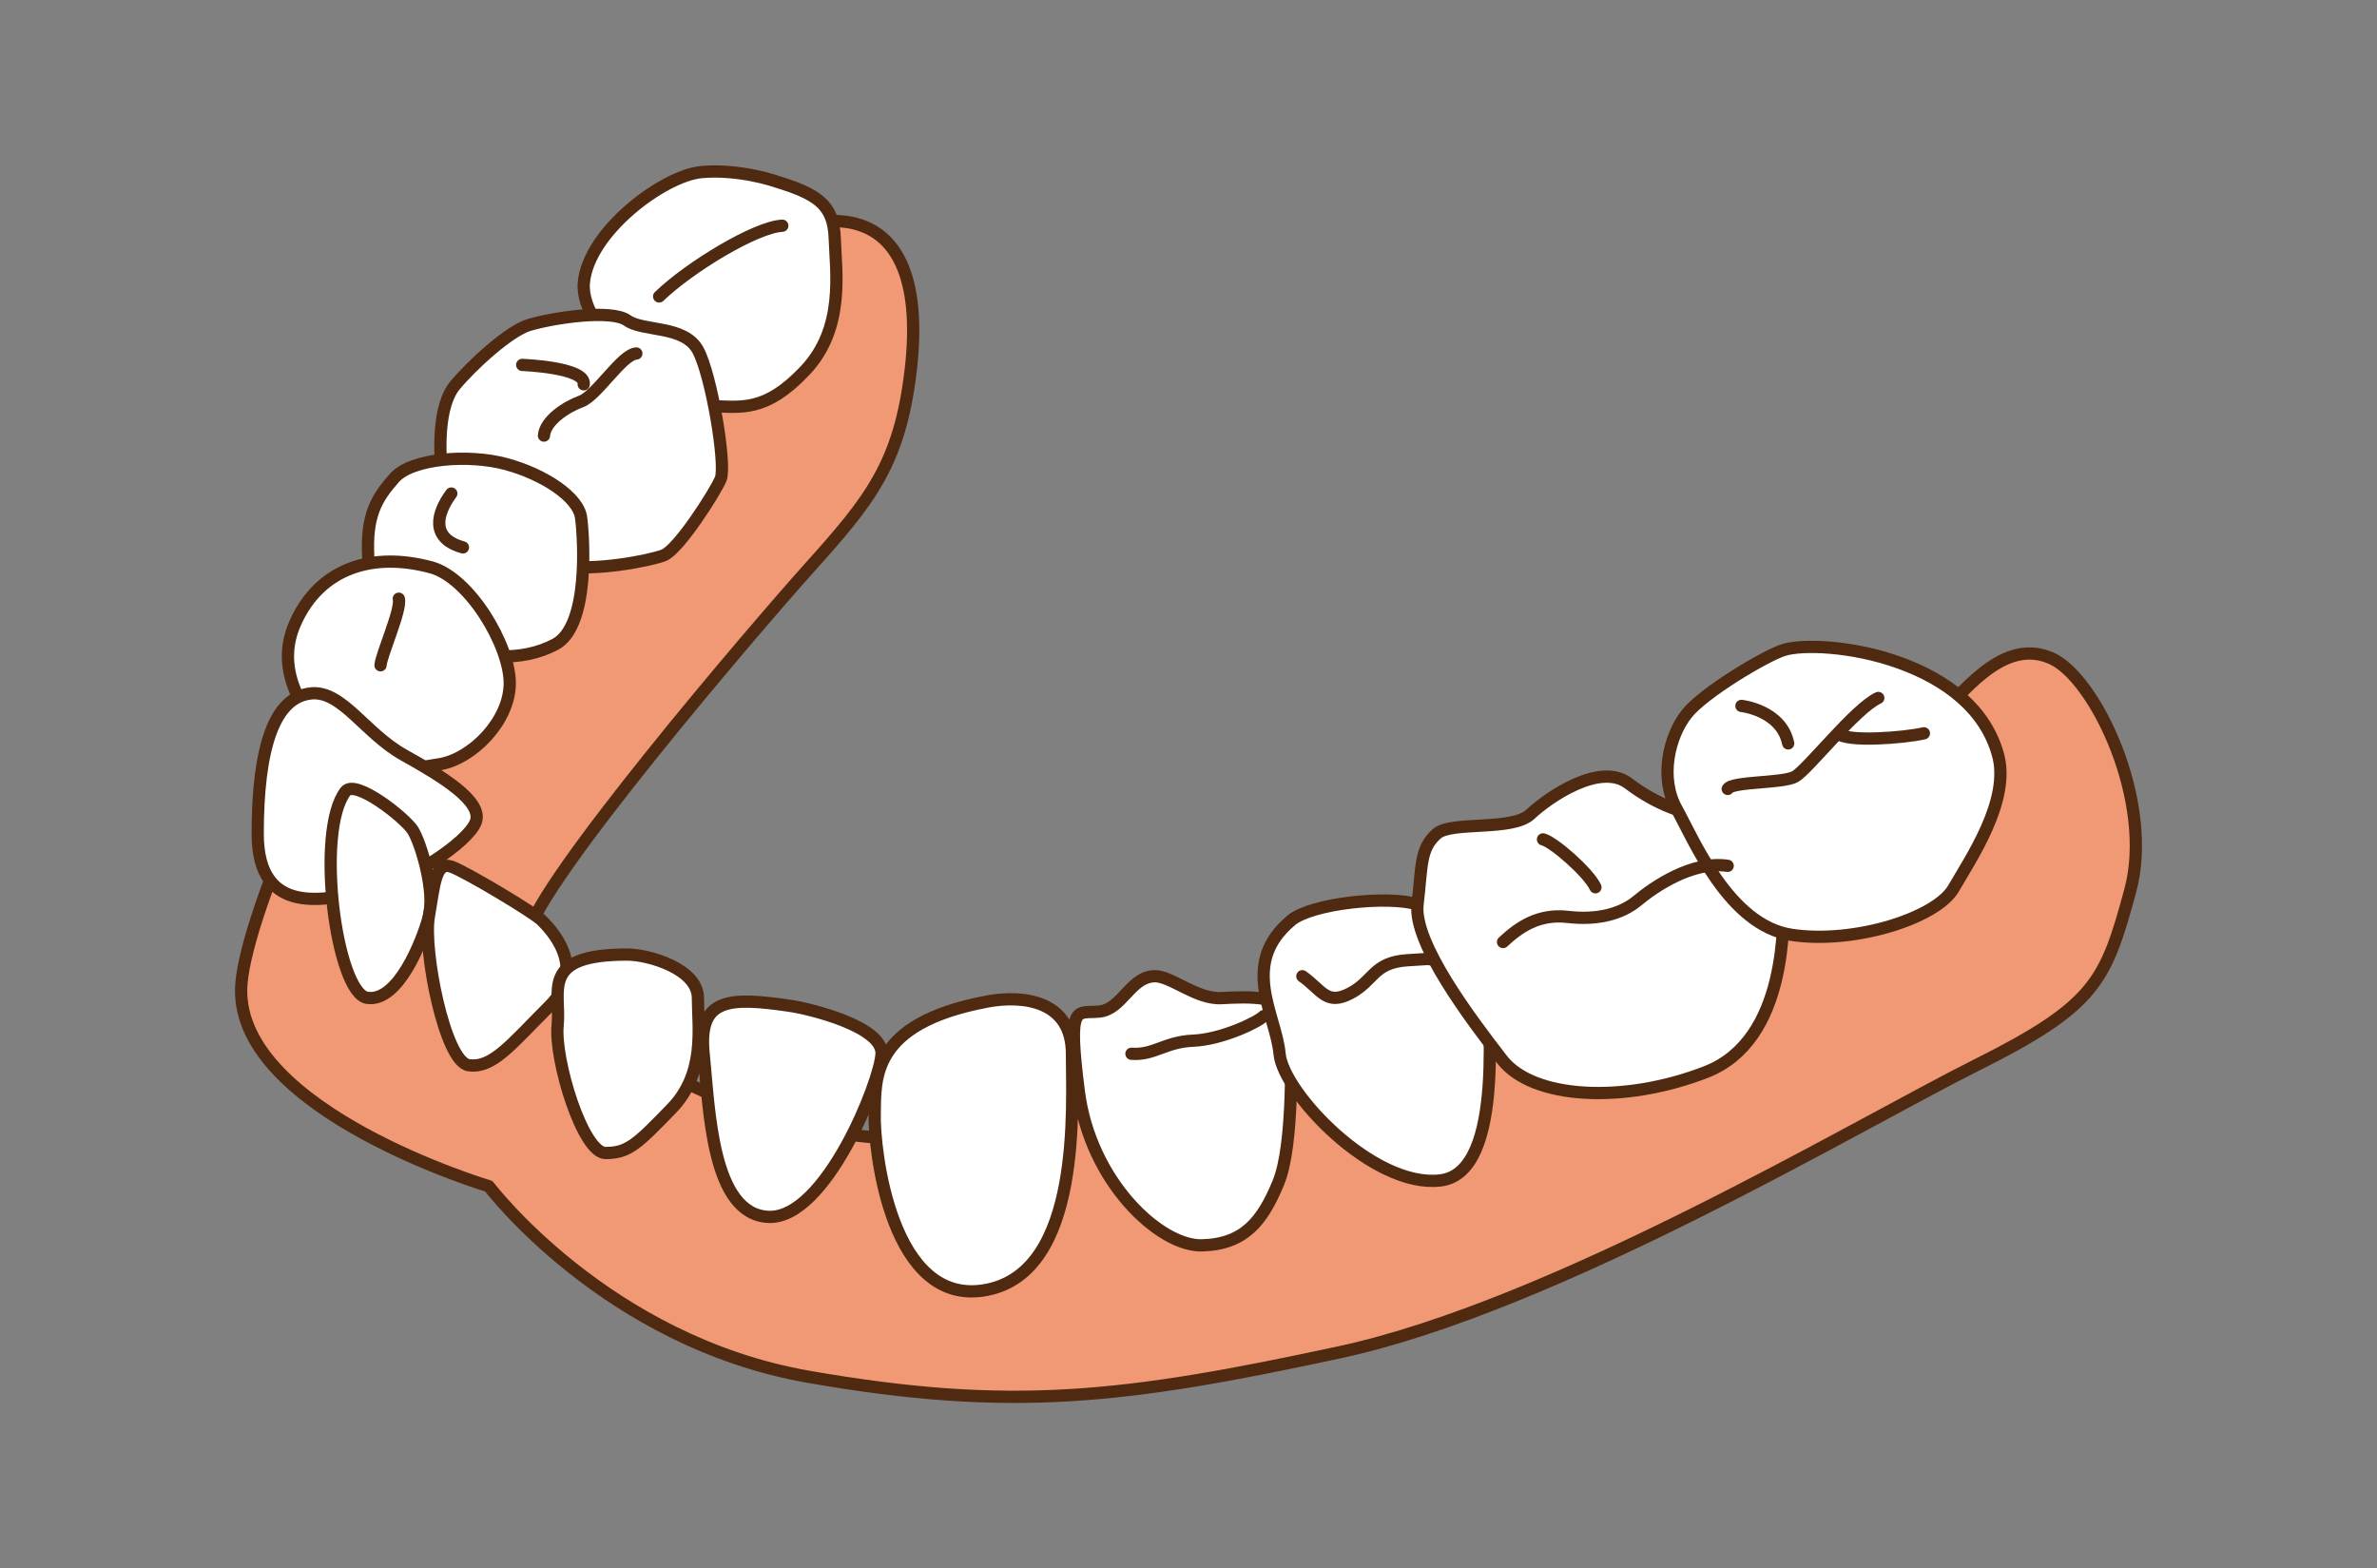 <svg id="_レイヤー_2" data-name="レイヤー 2" xmlns="http://www.w3.org/2000/svg" viewBox="0 0 485 320"><rect x="0" y="0" width="485" height="320" fill="#808080" stroke="none"/><defs><style>.cls-2{stroke:#4f2a11;stroke-linecap:round;stroke-linejoin:round;stroke-width:2.5px;fill:#fff}</style></defs><g id="ph"><path d="M171.67 45.16c11.1.92 16.38 11.11 14.16 30.27-2.22 19.16-8.33 26.66-20.55 40.26-12.22 13.61-55.26 64.14-57.48 74.7-2.22 10.55 35.54 41.65 76.92 41.93 41.37.28 203.54-77.75 210.48-85.53 6.94-7.78 14.44-16.38 23.33-12.5 8.89 3.89 21.1 29.16 16.11 47.48-5 18.33-6.94 23.33-31.38 35.54-24.44 12.22-86.08 49.15-129.96 58.59-43.87 9.44-66.92 12.22-108.3 5-41.37-7.22-65.26-38.88-65.26-38.88s-51.09-15.27-50.54-40.26 65.82-161.32 122.47-156.6z" stroke="#4f2a11" stroke-linecap="round" stroke-linejoin="round" stroke-width="2.5" fill="#f19975"/><path class="cls-2" d="M158.22 36.98c8.38 2.56 11.87 4.65 12.1 11.63.23 6.98 2.09 18.38-6.05 26.99s-13.03 7.45-19.78 7.21c-6.75-.23-26.29-14.66-25.36-25.13.93-10.47 16.29-21.87 23.97-22.57 7.68-.7 15.13 1.86 15.13 1.86z"/><path class="cls-2" d="M107.96 66.3c4.89-1.47 16.75-3.26 20.01-.93s11.63.93 14.43 6.05c2.79 5.12 5.82 23.5 4.65 26.29s-8.61 14.43-11.63 15.59c-3.03 1.16-14.43 3.26-20.01 2.09-5.58-1.16-24.43-12.57-25.13-17.92s-.93-14.66 2.56-18.85c3.49-4.19 11.03-11.1 15.13-12.33z"/><path class="cls-2" d="M80.5 97.48c3.53-3.97 15.13-4.89 22.8-2.79 7.68 2.09 14.73 6.72 15.27 10.94.55 4.22 1.71 22.11-5.27 25.83-6.98 3.72-15.82 2.79-20.24 0-4.42-2.79-17.45-8.95-17.92-17.62s1.63-12.16 5.35-16.35z"/><path class="cls-2" d="M87.95 115.74c7.87 2.13 16.06 15.95 16.06 23.63s-7.59 15.36-14.15 16.52c-6.56 1.16-15.87 2.33-20.75-2.79-4.89-5.12-13.96-14.66-8.84-26.06 5.12-11.4 16.06-14.44 27.69-11.29z"/><path class="cls-2" d="M63.52 141.46c6.3-.57 10.94 8.14 18.85 12.57 7.91 4.42 16.34 9.54 14.68 13.73s-13.65 12.1-21.96 13.96c-8.31 1.86-22.51 5.58-22.51-11.63s3.26-27.92 10.94-28.62z"/><path class="cls-2" d="M70.5 161.47c2.01-2.61 12.1 5.35 13.73 7.91s4.65 12.57 3.26 17.68c-1.4 5.12-6.28 17.45-12.56 16.52-6.28-.93-10.7-33.97-4.42-42.12z"/><path class="cls-2" d="M92.14 176.83c2.85 1.01 16.75 9.31 18.38 10.94 1.63 1.63 9.54 9.54 1.63 17.45-7.91 7.91-11.63 12.8-16.52 12.1-4.89-.7-9.31-23.5-8.14-30.25 1.16-6.75 1.38-11.39 4.65-10.24z"/><path class="cls-2" d="M127.97 194.75c4.35 0 14.43 2.89 14.43 8.89s1.63 15.31-5.35 22.52c-6.98 7.21-8.84 9.08-13.5 9.08s-10.47-19.04-9.77-26.06-3.72-14.43 14.19-14.43zm33.28 10.47c3.97.59 18.85 4.19 18.62 9.77s-11.4 33.74-23.04 33.28c-11.63-.47-12.1-21.92-13.26-33.28s5.12-11.63 17.68-9.77z"/><path class="cls-2" d="M201.27 204.36c7.77-1.47 17.45-.07 17.45 10.64s2.09 44.44-17.45 48.17c-19.55 3.72-22.96-28.75-22.8-35.83.16-7.08-.93-18.48 22.8-22.97zm34.21-5.19c3.38-.16 8.61 4.75 13.73 4.47 5.12-.28 14.19-.75 14.19 4.6s.7 25.13-2.56 33.04-6.98 12.57-15.59 12.8c-8.61.23-22.8-13.03-25.13-31.41-2.33-18.38-.47-15.82 4.19-16.29 4.65-.47 6.28-6.98 11.17-7.21z"/><path class="cls-2" d="M263.46 187.77c4.19-3.48 19.72-5.12 25.77-3.26 6.05 1.86 14.89 9.07 14.43 14.66s3.96 40.03-9.77 41.66c-13.73 1.63-32.11-17.92-32.81-25.83-.7-7.91-8.25-18.38 2.39-27.23z"/><path class="cls-2" d="M293.19 170.08c2.99-2.6 15.36-.47 19.08-3.96 3.72-3.49 14.19-10.7 20.01-6.28s11.87 6.52 18.15 7.21 13.5 9.77 13.5 15.24.93 29.9-15.82 36.42c-16.75 6.52-35.37 5.58-41.65-2.56s-18.15-23.73-17.22-31.65.47-11.4 3.96-14.43z"/><path class="cls-2" d="M344.15 145.65c-3.61 4.58-5.58 13.03-2.09 19.31s10.7 23.85 23.5 25.77 29.55-3.43 33.04-9.48c3.49-6.05 11.63-17.92 9.08-27.23-2.56-9.31-10.47-15.36-20.24-18.85-9.77-3.49-19.76-3.72-23.49-2.56-3.73 1.16-16.39 8.71-19.79 13.03z"/><path d="M134.49 60.48c6.28-6.05 19.78-14.19 25.13-14.43m-29.78 26.07c-2.9.12-8.08 8.61-11.25 9.77-3.17 1.16-7.36 3.96-7.6 6.98m-4.44-14.42s13.07.47 12.55 3.96m-27.02 22.28c-2.97 4.01-4.36 9.13 2.38 10.99m-13.09 10.47c.6 2.18-3.56 11.34-3.73 13.58m153.22 79.26c4.62.34 6.8-2.43 12.61-2.67s13.22-3.79 14.35-5.01m7.91-8.14c3.96 2.8 4.89 6.05 9.77 3.49s4.65-6.28 11.63-6.75c6.98-.47 4.62-.2 4.62-.2m14.93-3.52c3.26-3.03 7.21-5.82 13.26-5.12 6.05.7 10.94-.62 14.19-3.34s11.17-8.19 18.38-7.08m-37.68-5.4c2.09.47 9.31 6.75 10.7 9.77m26.99-20.06c.93-1.58 11.17-1.1 13.73-2.5 2.56-1.4 12.33-13.97 16.99-16.06m9.31 7.21c-3.96.93-15.83 1.86-17.57 0m-19.66-5.59s8.14.88 9.54 7.65" fill="none" stroke="#4f2a11" stroke-linecap="round" stroke-linejoin="round" stroke-width="2.5"/><path fill="none" stroke-width="0" d="M0 0h485v320H0z"/></g></svg>